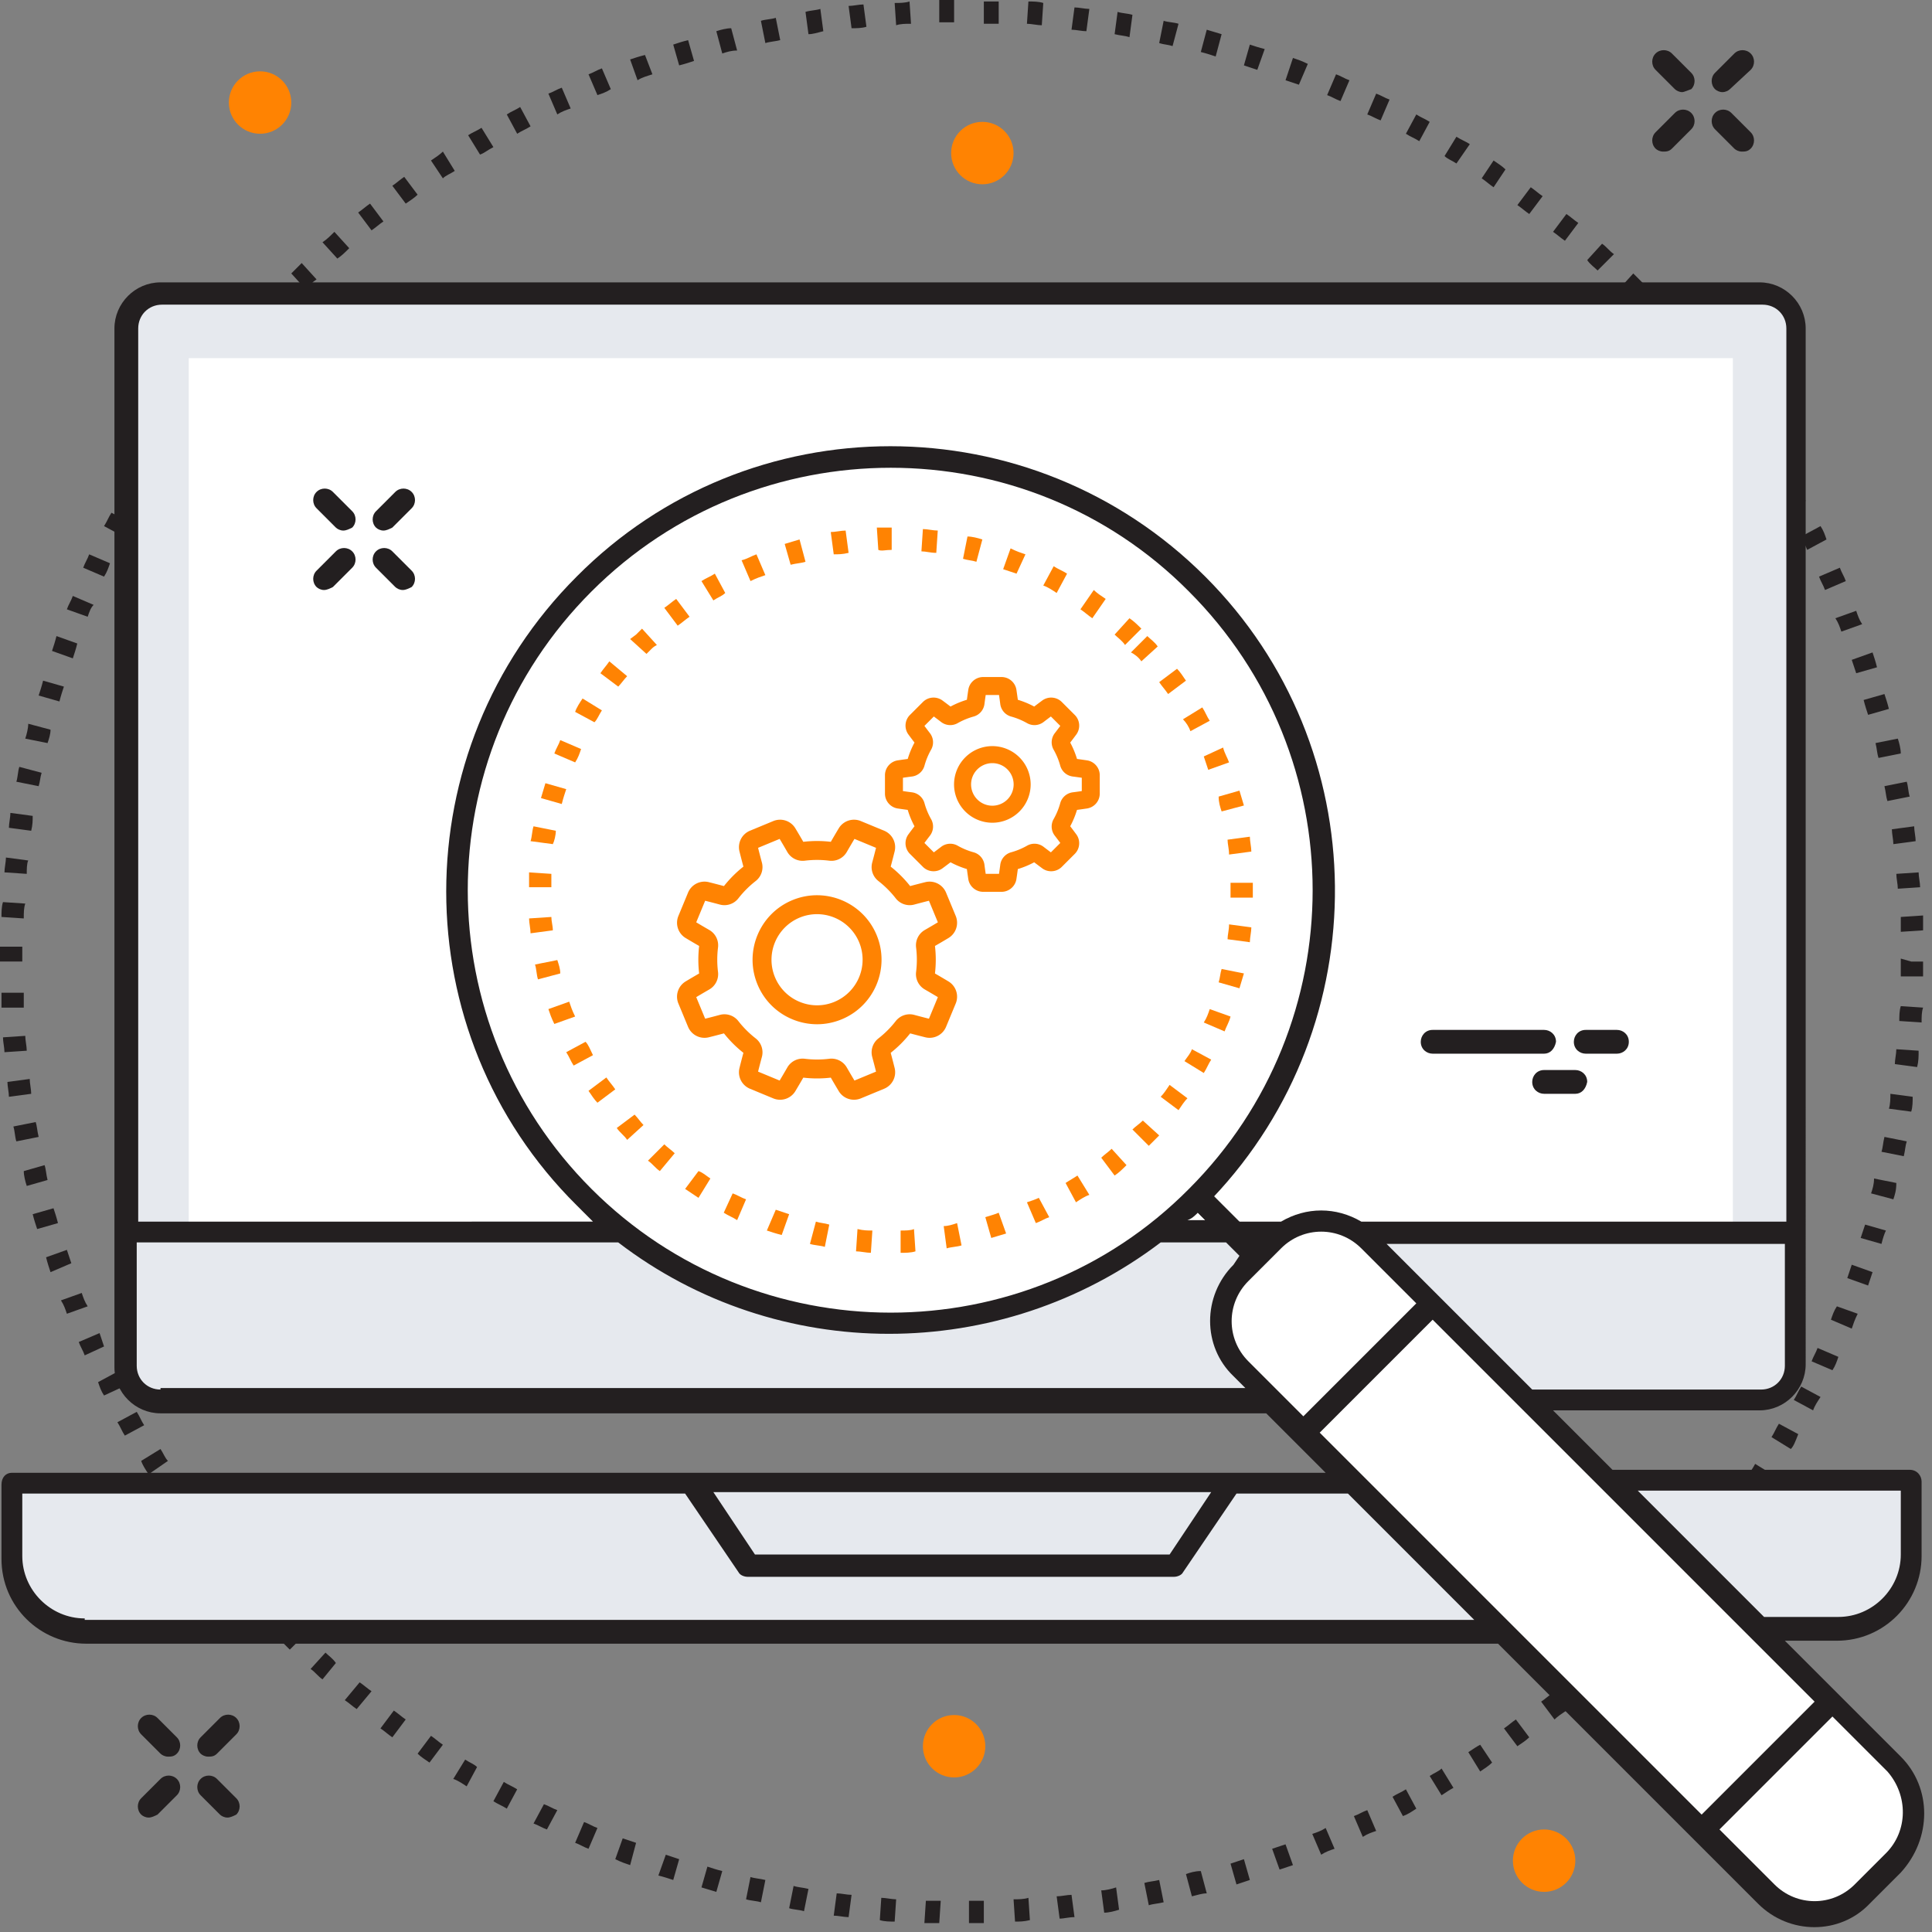 <svg xmlns="http://www.w3.org/2000/svg" width="234" height="234" viewBox="0 0 234 234">
    <rect x="0" y="0" width="234" height="234" fill="#808080" stroke="none"/>
    <g fill="none" fill-rule="nonzero">
        <path fill="#231F20" d="M117.36 232.92v-2.7h1.8v2.7h-1.8zm-3.6 0h-1.8l.18-2.7h1.8l-.18 2.7zm9.18-.18l-.18-2.7c.54 0 1.26 0 1.8-.18l.18 2.7c-.72.18-1.26.18-1.8.18zm-14.58 0c-.54 0-1.26 0-1.8-.18l.18-2.7c.54 0 1.26.18 1.8.18l-.18 2.7zm19.98-.36l-.36-2.7c.54 0 1.26-.18 1.8-.18l.36 2.7c-.72 0-1.26.18-1.8.18zm-25.56-.18c-.54 0-1.26-.18-1.8-.18l.36-2.7c.54 0 1.26.18 1.8.18l-.36 2.7zm30.96-.54l-.36-2.7c.54 0 1.26-.18 1.8-.36l.36 2.7c-.54.18-1.26.36-1.8.36zm-36.36-.18c-.54-.18-1.26-.18-1.8-.36l.54-2.7c.54.18 1.08.18 1.8.36l-.54 2.7zm41.76-.72l-.54-2.7c.54-.18 1.08-.18 1.8-.36l.54 2.7c-.72.18-1.26.18-1.8.36zm-46.98-.36c-.54-.18-1.26-.18-1.8-.36l.54-2.7c.54.18 1.08.18 1.8.36l-.54 2.7zm52.2-.72l-.72-2.7c.54-.18 1.08-.36 1.8-.36l.72 2.7c-.54 0-1.08.18-1.8.36zm-57.6-.54c-.54-.18-1.26-.36-1.8-.54l.72-2.52c.54.18 1.08.36 1.8.54l-.72 2.52zm63-.9l-.72-2.52 1.62-.54.72 2.52-1.62.54zm-68.22-.54c-.54-.18-1.08-.36-1.8-.54l.9-2.52 1.62.54-.72 2.52zm73.44-1.26l-.9-2.52 1.62-.54.9 2.52-1.62.54zm-78.66-.54c-.54-.18-1.08-.36-1.8-.72l.9-2.52 1.62.54-.72 2.7zm83.7-1.26l-1.08-2.52c.54-.18 1.08-.36 1.62-.72l1.08 2.52c-.54.18-1.08.36-1.62.72zm-88.74-.72c-.54-.18-1.08-.54-1.62-.72l1.08-2.52c.54.18 1.08.54 1.62.72l-1.08 2.52zm93.78-1.44l-1.08-2.52c.54-.18 1.08-.54 1.62-.72l1.08 2.52c-.54.18-1.08.36-1.62.72zm-98.82-.9c-.54-.18-1.08-.54-1.62-.72l1.26-2.34c.54.18 1.08.54 1.62.72l-1.26 2.34zm103.68-1.62l-1.26-2.34c.54-.36 1.08-.54 1.62-.9l1.26 2.34c-.54.36-1.08.72-1.62.9zm-108.54-.9c-.54-.36-1.08-.54-1.62-.9l1.26-2.34c.54.36 1.08.54 1.62.9l-1.26 2.34zm113.22-1.62l-1.44-2.34c.54-.36 1.08-.54 1.44-.9l1.44 2.34c-.36.18-.9.54-1.44.9zm-118.08-1.08c-.54-.36-1.08-.72-1.62-.9l1.44-2.34c.54.36 1.08.54 1.44.9l-1.26 2.34zm122.76-1.8l-1.44-2.34c.54-.36 1.08-.72 1.44-.9l1.44 2.16c-.36.36-.9.72-1.44 1.08zm-127.26-1.08c-.54-.36-1.08-.72-1.44-1.08l1.62-2.16c.54.36.9.72 1.44 1.08l-1.62 2.16zm131.76-1.98l-1.62-2.16c.54-.36.9-.72 1.44-1.08l1.62 2.16c-.36.36-.9.72-1.44 1.08zm-136.26-1.08c-.54-.36-.9-.72-1.44-1.08l1.62-2.16c.54.36.9.72 1.44 1.08l-1.62 2.16zm140.76-2.16l-1.62-2.16c.54-.36.9-.72 1.44-1.08l1.62 2.16c-.54.36-1.08.72-1.44 1.08zM43.2 207c-.54-.36-.9-.72-1.44-1.08l1.8-2.16c.54.36.9.72 1.44 1.08L43.2 207zm149.22-2.16l-1.8-1.98c.54-.36.9-.72 1.26-1.08l1.8 1.98c-.36.18-.72.72-1.26 1.08zM39.06 203.4c-.54-.36-.9-.9-1.44-1.26l1.8-1.98c.36.36.9.72 1.26 1.26l-1.62 1.98zm157.5-2.34l-1.8-1.98 1.26-1.26 1.8 1.98c-.36.54-.9.9-1.26 1.26zM35.1 199.8l-1.26-1.26 1.98-1.98 1.26 1.26-1.98 1.98zm165.24-2.52l-1.98-1.8 1.26-1.26 1.98 1.8c-.36.36-.72.9-1.26 1.26zm-169.2-1.44l-1.26-1.26 1.98-1.8c.36.36.72.9 1.26 1.26l-1.98 1.8zm172.98-2.52l-1.98-1.8c.36-.36.72-.9 1.08-1.26l1.98 1.8c-.36.36-.72.72-1.08 1.26zM27.54 191.7c-.36-.54-.72-.9-1.08-1.44l2.16-1.8c.36.54.72.9 1.08 1.44l-2.16 1.8zm180-2.7l-2.16-1.62c.36-.54.72-.9 1.08-1.44l2.16 1.62c-.36.54-.72 1.08-1.08 1.44zm-183.42-1.44c-.36-.54-.72-.9-1.08-1.44l2.16-1.62c.36.54.72.9 1.08 1.44l-2.16 1.62zm186.84-2.88l-2.16-1.62c.36-.54.72-.9 1.08-1.44l2.16 1.62c-.36.54-.72 1.08-1.08 1.44zm-190.08-1.62c-.36-.54-.72-1.08-1.08-1.44l2.16-1.44c.36.54.72.9 1.08 1.44l-2.16 1.44zm193.14-2.88l-2.34-1.44c.36-.54.72-1.08.9-1.44l2.34 1.44c-.18.54-.54.9-.9 1.44zM18 178.56c-.36-.54-.72-1.08-.9-1.62l2.34-1.44c.36.54.54 1.08.9 1.44L18 178.56zm198.9-3.06l-2.34-1.44c.36-.54.54-1.08.9-1.62l2.34 1.26c-.36.9-.54 1.44-.9 1.8zm-201.78-1.62c-.36-.54-.54-1.08-.9-1.62l2.34-1.26c.36.54.54 1.08.9 1.62l-2.34 1.26zm204.48-3.06l-2.34-1.26c.36-.54.54-1.08.9-1.62l2.34 1.26c-.36.54-.72 1.08-.9 1.62zm-207-1.8c-.36-.54-.54-1.08-.72-1.62l2.34-1.26c.18.72.54 1.26.72 1.8l-2.34 1.08zm209.34-3.06l-2.52-1.08c.18-.54.54-1.08.72-1.62l2.52 1.08c-.18.54-.36 1.08-.72 1.62zm-211.68-1.8c-.18-.54-.54-1.08-.72-1.62l2.52-1.08.54 1.62-2.34 1.08zm214.02-3.24l-2.52-1.08c.18-.54.36-1.08.72-1.62l2.52.9c-.36.72-.54 1.26-.72 1.8zM8.1 159.12c-.18-.54-.36-1.08-.72-1.62l2.52-.9c.18.54.36 1.08.72 1.62l-2.52.9zm218.16-3.42l-2.52-.9.54-1.62 2.52.9-.54 1.62zM6.12 154.08c-.18-.54-.36-1.08-.54-1.8l2.52-.9.54 1.62-2.52 1.08zm221.76-3.42l-2.52-.72.54-1.62 2.52.72c-.18.36-.36.9-.54 1.62zM4.5 148.86c-.18-.54-.36-1.08-.54-1.8l2.52-.72c.18.54.36 1.08.54 1.8l-2.52.72zm224.82-3.6l-2.7-.72c.18-.54.36-1.08.36-1.8l2.7.54c0 .9-.18 1.44-.36 1.98zM3.24 143.64c-.18-.54-.36-1.26-.36-1.8l2.52-.72c.18.54.18 1.08.36 1.8l-2.52.72zm227.34-3.6l-2.7-.54c.18-.54.18-1.08.36-1.8l2.7.54c-.18.54-.18 1.08-.36 1.8zm-228.6-1.8c-.18-.54-.18-1.26-.36-1.8l2.7-.54c.18.54.18 1.08.36 1.8l-2.7.54zm229.5-3.6l-2.7-.36c.18-.54.18-1.26.18-1.8l2.7.36c0 .54 0 1.26-.18 1.8zm-230.4-1.8c0-.54-.18-1.26-.18-1.8l2.7-.36c0 .54.18 1.26.18 1.8l-2.7.36zm231.12-3.6l-2.7-.36c0-.54.18-1.26.18-1.8l2.7.18c0 .72 0 1.26-.18 1.98zM.54 127.44c0-.54-.18-1.26-.18-1.8l2.7-.18c0 .54.18 1.26.18 1.8l-2.7.18zm232.2-3.6l-2.7-.18c0-.54 0-1.26.18-1.8l2.7.18c-.18.54-.18 1.08-.18 1.8zM.18 122.04v-1.8h2.7v1.8H.18zm232.74-3.78h-2.7v-1.8-.36l1.26.36h1.44v1.8zM0 116.46v-1.8h2.7v1.8H0zm230.22-3.6v-1.8l2.7-.18v1.8l-2.7.18zM2.88 111.24l-2.7-.18c0-.54 0-1.26.18-1.8l2.7.18c-.18.54-.18 1.08-.18 1.8zm226.98-3.6c0-.54-.18-1.26-.18-1.8l2.7-.18c0 .54.18 1.26.18 1.8l-2.7.18zm-226.62-1.8l-2.7-.18c0-.54.18-1.26.18-1.8l2.7.36c-.18.36-.18 1.08-.18 1.62zm226.08-3.6c0-.54-.18-1.26-.18-1.8l2.7-.36c0 .54.18 1.26.18 1.8l-2.7.36zM3.78 100.62l-2.7-.36c0-.54.18-1.26.18-1.8l2.7.36c0 .54 0 1.08-.18 1.8zm224.82-3.6c-.18-.54-.18-1.08-.36-1.8l2.7-.54c.18.54.18 1.26.36 1.8l-2.7.54zM4.68 95.22l-2.7-.54c.18-.54.18-1.26.36-1.8l2.7.72c-.18.54-.18 1.08-.36 1.62zm222.84-3.42c-.18-.54-.18-1.08-.36-1.8l2.7-.54c.18.54.36 1.26.36 1.8l-2.7.54zM5.76 90l-2.7-.54c.18-.54.36-1.26.36-1.8l2.7.72c0 .54-.18 1.08-.36 1.62zm220.5-3.42c-.18-.54-.36-1.08-.54-1.8l2.52-.72c.18.54.36 1.08.54 1.8l-2.52.72zM7.2 84.96l-2.52-.72c.18-.54.36-1.08.54-1.8l2.52.72c-.18.54-.36 1.08-.54 1.8zm217.62-3.42l-.54-1.62 2.52-.9c.18.54.36 1.08.54 1.8l-2.52.72zm-216-1.8l-2.52-.9c.18-.54.36-1.08.54-1.8l2.52.9c-.18.72-.36 1.26-.54 1.8zm214.2-3.24c-.18-.54-.36-1.08-.72-1.62l2.52-.9c.18.54.36 1.08.72 1.62l-2.52.9zm-212.4-1.8l-2.52-.9c.18-.54.54-1.08.72-1.62l2.52 1.08c-.36.36-.54.9-.72 1.44zm210.42-3.24c-.18-.54-.54-1.08-.72-1.62l2.52-1.08c.18.54.54 1.08.72 1.62l-2.52 1.08zM12.6 69.84l-2.52-1.08c.18-.54.54-1.08.72-1.62l2.52 1.08c-.18.54-.36 1.08-.72 1.62zm206.28-3.24c-.18-.54-.54-1.08-.72-1.62l2.34-1.26c.36.54.54 1.08.72 1.62l-2.34 1.26zM14.94 64.98l-2.34-1.26c.36-.54.54-1.08.9-1.62l2.34 1.26c-.36.54-.54 1.08-.9 1.62zm201.42-3.06c-.36-.54-.54-1.08-.9-1.62l2.34-1.26c.36.54.54 1.08.9 1.62l-2.34 1.26zM17.46 60.3l-2.34-1.26c.36-.54.54-1.08.9-1.62l2.34 1.44c-.18.36-.54.9-.9 1.44zm196.2-2.88c-.36-.54-.54-1.08-.9-1.44l2.34-1.44c.36.54.72 1.08.9 1.62l-2.34 1.26zM20.34 55.8L18 54.36c.36-.54.72-1.08.9-1.62l2.34 1.44c-.36.54-.72 1.08-.9 1.62zm190.44-2.88c-.36-.54-.72-.9-1.08-1.44l2.16-1.62c.36.54.72 1.08 1.08 1.44l-2.16 1.62zM23.22 51.3l-2.16-1.62c.36-.54.72-1.08 1.08-1.44l2.16 1.62c-.36.54-.72.9-1.08 1.44zm184.5-2.7c-.36-.54-.72-.9-1.08-1.44l2.16-1.62c.36.54.72.9 1.08 1.44l-2.16 1.62zM26.46 46.98l-2.16-1.62c.36-.54.72-.9 1.08-1.44l2.16 1.62c-.36.54-.72.9-1.08 1.44zm178.02-2.7c-.36-.54-.72-.9-1.08-1.44l1.98-1.8c.36.54.72.9 1.08 1.44l-1.98 1.8zM29.7 42.84l-1.98-1.8c.36-.54.72-.9 1.26-1.44l1.98 1.8c-.36.54-.9.9-1.26 1.44zm171.36-2.52c-.36-.36-.72-.9-1.26-1.26l1.98-1.8 1.26 1.26-1.98 1.8zM33.3 38.88l-1.98-1.8 1.26-1.26 1.98 1.8c-.36.36-.9.72-1.26 1.26zm163.98-2.52l-1.26-1.26 1.8-1.98 1.26 1.26-1.8 1.98zM37.08 35.1l-1.8-1.98 1.26-1.26 1.8 1.98c-.54.36-.9.72-1.26 1.26zm156.42-2.34c-.36-.36-.9-.72-1.26-1.26l1.8-1.98c.54.36.9.9 1.44 1.26l-1.98 1.98zM40.86 31.32l-1.8-1.98c.54-.36.9-.72 1.44-1.26l1.8 1.98c-.54.54-.9.9-1.44 1.26zm148.68-2.16c-.54-.36-.9-.72-1.44-1.08l1.62-2.16c.54.36.9.72 1.44 1.08l-1.62 2.16zM45 27.9l-1.62-2.16c.54-.36.9-.72 1.44-1.08l1.62 2.16c-.54.36-.9.72-1.44 1.08zm140.22-1.98c-.54-.36-.9-.72-1.44-1.08l1.62-2.16c.54.36.9.72 1.44 1.08l-1.62 2.16zM49.14 24.66l-1.62-2.16c.54-.36.9-.72 1.44-1.08l1.62 2.16c-.36.36-.9.72-1.44 1.08zm131.76-1.98c-.54-.36-.9-.72-1.44-1.08l1.44-2.16c.54.36 1.08.72 1.44 1.08l-1.44 2.16zM53.64 21.6l-1.44-2.16c.54-.36 1.08-.72 1.44-1.08l1.44 2.34c-.54.36-1.08.54-1.44.9zm122.76-1.8c-.54-.36-1.08-.54-1.44-.9l1.44-2.34c.54.36 1.08.54 1.62.9l-1.62 2.34zM58.14 18.72l-1.44-2.34c.54-.36 1.08-.54 1.62-.9l1.44 2.34c-.72.36-1.08.72-1.62.9zM171.9 17.1c-.54-.36-1.08-.54-1.62-.9l1.26-2.34c.54.36 1.08.54 1.62.9l-1.26 2.34zm-109.26-.9l-1.26-2.34c.54-.36 1.08-.54 1.62-.9l1.26 2.34c-.54.36-1.08.54-1.62.9zm104.58-1.62c-.54-.18-1.08-.54-1.62-.72l1.08-2.52c.54.18 1.08.54 1.62.72l-1.08 2.52zm-99.72-.72l-1.08-2.52c.54-.18 1.08-.54 1.62-.72l1.08 2.52c-.54.18-1.08.36-1.62.72zm94.86-1.62c-.54-.18-1.08-.54-1.62-.72L161.82 9c.54.18 1.08.54 1.62.72l-1.08 2.52zm-90-.72L71.28 9c.54-.18 1.08-.54 1.62-.72l1.08 2.52c-.54.36-1.08.54-1.62.72zm84.96-1.26l-1.62-.54.9-2.7c.54.18 1.08.36 1.8.72l-1.08 2.52zm-80.1-.54l-.9-2.52c.54-.18 1.08-.36 1.8-.54l.9 2.34c-.54.18-1.26.36-1.8.72zm75.06-1.26l-1.62-.54.72-2.52c.54.18 1.08.36 1.8.54l-.9 2.52zm-70.02-.54l-.72-2.52c.54-.18 1.08-.36 1.8-.54l.72 2.52c-.54.18-1.08.36-1.8.54zm64.98-1.08c-.54-.18-1.08-.36-1.8-.54l.72-2.7c.54.18 1.26.36 1.8.54l-.72 2.7zm-59.76-.36l-.72-2.7c.54-.18 1.26-.36 1.8-.36l.72 2.7c-.72 0-1.26.18-1.8.36zm54.54-.9c-.54-.18-1.08-.18-1.62-.36l.54-2.7c.54.18 1.26.18 1.8.36l-.72 2.7zM92.7 5.22l-.54-2.7c.54-.18 1.26-.18 1.8-.36l.54 2.7c-.72.18-1.26.18-1.8.36zm44.1-.72c-.54-.18-1.08-.18-1.8-.36l.36-2.7c.54.18 1.26.18 1.8.36l-.36 2.7zm-38.88-.36l-.36-2.7c.54-.18 1.26-.18 1.8-.36l.36 2.7c-.72.18-1.26.36-1.8.36zm33.66-.36c-.54 0-1.26-.18-1.8-.18l.36-2.7c.54 0 1.26.18 1.8.18l-.36 2.7zm-28.44-.36l-.36-2.7c.54 0 1.26-.18 1.8-.18l.36 2.7c-.54.18-1.26.18-1.8.18zm23.04-.36c-.54 0-1.26-.18-1.8-.18l.18-2.7c.54 0 1.26 0 1.8.18l-.18 2.7zm-17.64 0l-.18-2.7c.54 0 1.26 0 1.8-.18l.18 2.7c-.72 0-1.26 0-1.8.18zm12.42-.18h-1.8V.18h1.8v2.7zm-7.2-.18V0h1.8v2.7h-1.8z"/>
        <path fill="#E6E9EE" d="M213.48 169.56H19.44c-2.34 0-4.14-1.8-4.14-4.14V39.78c0-2.34 1.8-4.14 4.14-4.14H213.3c2.34 0 4.14 1.8 4.14 4.14V165.6c.18 2.16-1.62 3.96-3.96 3.96z"/>
        <path fill="#FFF" d="M22.86 43.38h187.02v105.84H22.86z"/>
        <circle cx="116.46" cy="159.3" r="5.22" fill="#E6E9EE"/>
        <path fill="#E6E9EE" d="M231.66 179.46H1.44v9c0 5.04 3.96 9 9 9h212.22c5.04 0 9-3.96 9-9v-9z"/>
        <path fill="#E6E9EE" d="M149.22 179.46H83.7l7.02 10.26h51.66z"/>
        <path fill="#FFF" d="M145.08 145.08l7.2 7.2"/>
        <path fill="#231F20" d="M152.28 153.54c-.36 0-.72-.18-.9-.36l-7.2-7.2c-.54-.54-.54-1.44 0-1.98s1.44-.54 1.98 0l7.2 7.2c.54.54.54 1.44 0 1.98-.36.36-.72.36-1.08.36z"/>
        <path fill="#FFF" d="M158.04 173.52l15.48-15.48M206.1 221.76l15.66-15.66"/>
        <path fill="#231F20" d="M208.62 11.16c-.36 0-.72-.18-.9-.36-.54-.54-.54-1.44 0-1.98l2.34-2.34c.54-.54 1.44-.54 1.98 0s.54 1.44 0 1.98l-2.52 2.34c-.18.18-.54.36-.9.36zM201.42 18.36c-.36 0-.72-.18-.9-.36-.54-.54-.54-1.44 0-1.98l2.34-2.34c.54-.54 1.44-.54 1.98 0s.54 1.44 0 1.98L202.5 18c-.36.36-.72.36-1.08.36zM210.96 18.36c-.36 0-.72-.18-.9-.36l-2.34-2.34c-.54-.54-.54-1.44 0-1.98s1.44-.54 1.98 0l2.34 2.34c.54.54.54 1.44 0 1.98-.36.36-.72.36-1.08.36zM203.76 11.16c-.36 0-.72-.18-.9-.36l-2.34-2.34c-.54-.54-.54-1.44 0-1.98s1.44-.54 1.98 0l2.34 2.34c.54.54.54 1.44 0 1.98-.54.18-.9.36-1.08.36zM25.2 212.76c-.36 0-.72-.18-.9-.36-.54-.54-.54-1.44 0-1.98l2.34-2.34c.54-.54 1.44-.54 1.98 0s.54 1.44 0 1.98l-2.34 2.34c-.36.36-.72.36-1.08.36zM18 220.14c-.36 0-.72-.18-.9-.36-.54-.54-.54-1.44 0-1.98l2.34-2.34c.54-.54 1.44-.54 1.98 0s.54 1.44 0 1.98l-2.34 2.34c-.36.18-.72.36-1.08.36zM27.54 220.14c-.36 0-.72-.18-.9-.36l-2.34-2.34c-.54-.54-.54-1.44 0-1.98s1.44-.54 1.98 0l2.34 2.34c.54.54.54 1.44 0 1.98-.36.18-.72.36-1.08.36zM20.34 212.76c-.36 0-.72-.18-.9-.36l-2.34-2.34c-.54-.54-.54-1.44 0-1.98s1.44-.54 1.98 0l2.34 2.34c.54.54.54 1.44 0 1.98-.36.36-.72.36-1.08.36zM46.44 64.26c-.36 0-.72-.18-.9-.36-.54-.54-.54-1.44 0-1.98l2.34-2.34c.54-.54 1.44-.54 1.98 0s.54 1.44 0 1.98l-2.34 2.34c-.36.18-.72.36-1.08.36zM39.24 71.46c-.36 0-.72-.18-.9-.36-.54-.54-.54-1.44 0-1.98l2.34-2.34c.54-.54 1.44-.54 1.98 0s.54 1.44 0 1.98l-2.34 2.34c-.36.18-.72.36-1.08.36zM48.78 71.46c-.36 0-.72-.18-.9-.36l-2.34-2.34c-.54-.54-.54-1.44 0-1.98s1.44-.54 1.98 0l2.34 2.34c.54.54.54 1.44 0 1.98-.36.18-.72.36-1.08.36zM41.58 64.26c-.36 0-.72-.18-.9-.36l-2.34-2.34c-.54-.54-.54-1.44 0-1.98s1.44-.54 1.98 0l2.34 2.34c.54.54.54 1.44 0 1.98-.36.18-.72.36-1.08.36zM187.02 127.62h-13.5c-.72 0-1.44-.54-1.44-1.44 0-.72.54-1.44 1.44-1.44h13.5c.72 0 1.44.54 1.44 1.44-.18.9-.72 1.44-1.44 1.44zM195.84 127.62h-3.78c-.72 0-1.44-.54-1.44-1.44 0-.72.54-1.44 1.44-1.44h3.78c.72 0 1.44.54 1.44 1.44 0 .9-.72 1.44-1.44 1.44zM190.8 132.48h-3.78c-.72 0-1.44-.54-1.44-1.44 0-.72.54-1.44 1.44-1.44h3.78c.72 0 1.44.54 1.44 1.44-.18.9-.72 1.44-1.44 1.44z"/>
        <circle cx="118.98" cy="18.54" r="3.78" fill="#FF8302"/>
        <circle cx="115.56" cy="211.5" r="3.78" fill="#FF8302"/>
        <circle cx="187.02" cy="225.36" r="3.78" fill="#FF8302"/>
        <circle cx="31.5" cy="12.42" r="3.78" fill="#FF8302"/>
        <circle cx="107.82" cy="107.82" r="52.56" fill="#FFF"/>
        <path fill="#FFF" d="M154.08 150.3l-3.78 3.78a8.257 8.257 0 0 0 0 11.7l63.54 63.54a8.257 8.257 0 0 0 11.7 0l3.78-3.78a8.257 8.257 0 0 0 0-11.7l-63.54-63.54a8.257 8.257 0 0 0-11.7 0z"/>
        <g fill="#FF8302">
            <path d="M75.96 81.9l-2.16-1.8c-.36.54-.72.9-1.08 1.44l2.16 1.62c.36-.36.72-.9 1.08-1.26zM92.7 69.66l-1.08-2.52c-.54.18-1.08.54-1.8.72l1.08 2.52c.72-.36 1.26-.54 1.8-.72zM71.28 132.12c.36.54.72 1.08 1.08 1.44l2.16-1.62c-.36-.54-.72-.9-1.08-1.44l-2.16 1.62zM70.38 90.72l-2.52-1.08c-.18.54-.54 1.08-.72 1.62l2.52 1.08c.36-.54.54-1.08.72-1.62zM72.9 86.04l-2.34-1.44c-.36.54-.72 1.08-.9 1.62L72 87.48c.36-.36.54-.9.9-1.44zM68.94 121.32l-2.52.9c.18.54.36 1.08.72 1.8l2.52-.9c-.36-.72-.54-1.26-.72-1.8zM67.5 116.28l-2.7.54c.18.54.18 1.26.36 1.8l2.7-.72c0-.54-.18-1.08-.36-1.62zM70.92 126.18l-2.34 1.26c.36.54.54 1.08.9 1.62l2.34-1.26c-.36-.72-.54-1.26-.9-1.62zM68.58 95.58l-2.52-.72c-.18.54-.36 1.26-.54 1.8l2.52.72c.18-.72.36-1.26.54-1.8zM67.32 100.62l-2.7-.54c-.18.54-.18 1.26-.36 1.8l2.7.36c.18-.36.36-1.08.36-1.62zM66.78 111.06l-2.7.18c0 .54.18 1.26.18 1.8l2.7-.36c0-.54-.18-1.08-.18-1.62zM66.78 105.84l-2.7-.18v1.8h2.7v-1.62zM97.56 68.04l-.72-2.7c-.54.18-1.26.36-1.8.54l.72 2.52c.72-.18 1.26-.18 1.8-.36zM147.96 98.28l2.7-.72c-.18-.54-.36-1.26-.54-1.8l-2.52.72c0 .72.18 1.26.36 1.8zM146.34 93.24l2.52-.9c-.18-.54-.54-1.08-.72-1.8l-2.34 1.08.54 1.62zM144.18 88.56l2.34-1.26c-.36-.54-.54-1.08-.9-1.62l-2.34 1.44c.36.36.72.9.9 1.44zM138.24 76.14c-.36-.36-.9-.9-1.44-1.26l-1.8 1.98c.36.36.9.72 1.26 1.26l1.98-1.98zM148.86 103.5l2.7-.36c0-.54-.18-1.26-.18-1.8l-2.7.36c0 .54.18 1.08.18 1.8zM149.04 108.72h2.7v-1.8h-2.7v1.8zM129.24 69.48c-.54-.36-1.08-.54-1.62-.9l-1.26 2.34c.54.18 1.08.54 1.62.9l1.26-2.34zM108 66.6v-2.7h-1.8l.18 2.7c.36.18.9 0 1.62 0zM113.58 64.26c-.54 0-1.26-.18-1.8-.18l-.18 2.7c.54 0 1.08.18 1.8.18l.18-2.7zM118.98 65.34c-.54-.18-1.26-.36-1.8-.36l-.54 2.7c.54.18 1.08.18 1.62.36l.72-2.7zM102.78 66.96l-.36-2.7c-.54 0-1.26.18-1.8.18l.36 2.7c.54 0 1.08 0 1.8-.18zM124.2 67.14c-.54-.18-1.08-.36-1.8-.72l-.9 2.52 1.62.54 1.08-2.34zM140.58 132.84l2.16 1.62c.36-.54.72-1.08 1.08-1.44l-2.16-1.62c-.36.54-.72 1.08-1.08 1.44zM135 142.38c.54-.36.9-.72 1.44-1.26l-1.8-1.98c-.36.36-.9.72-1.26 1.08l1.62 2.16zM138.24 80.1l1.98-1.8c-.36-.54-.9-.9-1.26-1.26l-1.98 1.98c.36.18.9.54 1.26 1.08zM133.92 72.54c-.54-.36-1.08-.72-1.44-1.08l-1.62 2.34c.54.36.9.72 1.44 1.08l1.62-2.34zM74.7 136.62c.36.54.9.9 1.26 1.44l1.98-1.8c-.36-.36-.72-.9-1.08-1.26l-2.16 1.62zM137.16 136.8l1.98 1.98 1.26-1.26-1.98-1.8c-.36.36-.9.72-1.26 1.08zM130.32 145.62c.54-.36 1.08-.72 1.62-.9l-1.44-2.34c-.54.36-.9.54-1.44.9l1.26 2.34zM143.46 128.52l2.34 1.44c.36-.54.54-1.08.9-1.62l-2.34-1.26c-.18.54-.54.9-.9 1.44zM147.6 118.98l2.52.72c.18-.54.36-1.26.54-1.8l-2.7-.54c-.18.54-.18 1.08-.36 1.62zM148.68 113.76l2.7.36c0-.54.18-1.26.18-1.8l-2.7-.36c0 .72-.18 1.26-.18 1.8zM143.64 82.44c-.36-.54-.72-1.08-1.08-1.44l-2.16 1.62c.36.54.72.9 1.08 1.44l2.16-1.62zM119.34 147.42l.72 2.52c.54-.18 1.26-.36 1.8-.54l-.9-2.52c-.36.18-1.08.36-1.62.54zM145.8 123.84l2.52 1.08c.18-.54.54-1.08.72-1.8l-2.52-.9c-.18.54-.36 1.08-.72 1.62zM124.38 145.62l1.08 2.52c.54-.18 1.08-.54 1.62-.72l-1.26-2.34c-.36.18-.9.36-1.44.54zM82.98 144l1.62 1.08 1.44-2.34c-.54-.36-.9-.72-1.44-.9L82.98 144zM81.9 72.54c-.54.36-.9.72-1.44 1.08l1.62 2.16c.54-.36.9-.72 1.44-1.08l-1.62-2.16zM86.58 69.48c-.54.36-1.08.54-1.62.9l1.44 2.34c.54-.36 1.08-.54 1.44-.9l-1.26-2.34zM87.66 146.88c.54.36 1.08.54 1.62.9l1.08-2.52c-.54-.18-1.08-.54-1.62-.72l-1.08 2.34zM114.3 148.5l.36 2.7c.54-.18 1.26-.18 1.8-.36l-.54-2.7c-.54.18-1.08.36-1.62.36zM79.56 78.12l-1.8-1.98-.72.72-.72.54 1.98 1.8.54-.54c.18-.18.36-.36.72-.54zM78.48 140.58c.54.36.9.9 1.44 1.26l1.8-2.16c-.36-.36-.9-.72-1.26-1.08l-1.98 1.98zM109.08 149.04v2.7c.54 0 1.26 0 1.8-.18l-.18-2.7c-.36.18-1.08.18-1.62.18zM103.68 151.56c.54 0 1.26.18 1.8.18l.18-2.7c-.54 0-1.08 0-1.8-.18l-.18 2.7zM98.1 150.66c.54.18 1.26.18 1.8.36l.54-2.7c-.54-.18-1.08-.18-1.62-.36l-.72 2.7zM92.88 149.04c.54.18 1.08.36 1.8.54l.9-2.52-1.62-.54-1.08 2.52z"/>
        </g>
        <path fill="#231F20" d="M230.22 212.76l-14.04-14.04h6.3c5.76 0 10.26-4.68 10.26-10.26v-9c0-.72-.54-1.44-1.44-1.44h-36l-7.2-7.2h25.02c3.06 0 5.58-2.52 5.58-5.58V39.78c0-3.06-2.52-5.58-5.58-5.58H19.44c-3.06 0-5.58 2.52-5.58 5.58V165.6c0 3.06 2.52 5.58 5.58 5.58h133.92l7.2 7.2H1.44c-.72 0-1.26.54-1.26 1.44v9c0 5.76 4.68 10.26 10.26 10.26h171l31.5 31.5c3.78 3.78 9.9 3.78 13.5 0l3.78-3.78c3.78-4.14 3.78-10.26 0-14.04zm0-32.04v7.56c0 4.14-3.42 7.56-7.56 7.56h-9l-15.3-15.3h31.86v.18zm-14.04-15.3c0 1.62-1.26 2.88-2.88 2.88h-27.72l-17.64-17.64h48.24v14.76zM16.74 39.78c0-1.62 1.26-2.88 2.88-2.88h193.86c1.62 0 2.88 1.26 2.88 2.88v108.18h-51.48c-3.06-1.8-6.66-1.8-9.72 0h-5.4l-2.88-2.88c19.98-21.06 19.8-54.54-.9-75.24-21.06-21.06-55.26-21.06-76.14 0-21.06 21.06-21.06 55.26 0 76.14l1.98 1.98H16.74V39.78zM71.64 144c-19.98-19.98-19.98-52.38 0-72.36 19.98-19.98 52.56-19.98 72.36 0 19.98 19.98 19.98 52.38 0 72.36-19.8 19.98-52.38 19.98-72.36 0zm73.44 2.88l.9.9h-2.16c.54-.18.9-.54 1.26-.9zM19.44 168.3c-1.62 0-2.88-1.26-2.88-2.88v-14.94h58.32c19.26 14.76 46.26 14.76 65.7 0h7.92l1.62 1.62-.72 1.08c-3.78 3.78-3.78 9.9 0 13.5l1.44 1.44H19.44v.18zm131.76-3.42c-2.7-2.7-2.7-7.02 0-9.72l1.98-1.98 1.98-1.98c2.7-2.7 7.02-2.7 9.72 0l6.66 6.66-13.68 13.68-6.66-6.66zm-4.5 15.84l-5.04 7.56H91.44l-5.04-7.56h60.3zm-136.44 15.3c-4.14 0-7.56-3.42-7.56-7.56v-7.56h80.28l6.48 9.54c.18.36.72.54 1.08.54h51.66c.36 0 .9-.18 1.08-.54l6.48-9.54h13.5l15.3 15.3H10.26v-.18zm149.58-22.5l13.68-13.68 46.26 46.26-13.68 13.68-46.26-46.26zm68.58 50.94l-3.78 3.78c-2.7 2.7-7.02 2.7-9.72 0l-6.66-6.66 13.68-13.68 6.66 6.66c2.52 2.88 2.52 7.2-.18 9.9z"/>
        <g fill="#FF8302">
            <path d="M114.884 118.873c-.538-.323-1.09-.648-1.643-.967.13-1.107.13-2.227 0-3.332.555-.32 1.108-.645 1.643-.967a2.158 2.158 0 0 0 .875-2.66l-1.178-2.842a2.158 2.158 0 0 0-2.499-1.263c-.607.151-1.227.312-1.845.478a14.31 14.31 0 0 0-2.357-2.356c.166-.618.327-1.239.478-1.846a2.158 2.158 0 0 0-1.263-2.5l-2.842-1.176a2.158 2.158 0 0 0-2.66.874c-.323.537-.648 1.09-.967 1.643a14.312 14.312 0 0 0-3.332 0c-.32-.556-.645-1.108-.967-1.643a2.159 2.159 0 0 0-2.66-.874l-2.842 1.177a2.158 2.158 0 0 0-1.263 2.499c.151.609.312 1.229.477 1.846a14.302 14.302 0 0 0-2.355 2.356c-.62-.166-1.24-.327-1.846-.478a2.158 2.158 0 0 0-2.5 1.263l-1.176 2.842a2.159 2.159 0 0 0 .874 2.66c.537.323 1.09.648 1.643.967a14.317 14.317 0 0 0 0 3.332c-.554.32-1.107.645-1.643.967a2.159 2.159 0 0 0-.875 2.66l1.178 2.842a2.158 2.158 0 0 0 2.499 1.263c.606-.15 1.227-.311 1.845-.477.69.873 1.482 1.664 2.357 2.355-.166.619-.327 1.24-.478 1.846a2.158 2.158 0 0 0 1.263 2.5l2.842 1.177a2.158 2.158 0 0 0 2.66-.874c.32-.534.646-1.086.968-1.644 1.106.13 2.226.13 3.331 0 .318.552.643 1.104.967 1.644a2.159 2.159 0 0 0 2.66.874l2.843-1.177a2.158 2.158 0 0 0 1.263-2.5c-.15-.603-.311-1.223-.478-1.845a14.318 14.318 0 0 0 2.355-2.356c.618.165 1.239.326 1.846.477a2.158 2.158 0 0 0 2.5-1.263l1.177-2.841a2.159 2.159 0 0 0-.875-2.66zm-2.372 4.51c-.584-.146-1.18-.3-1.77-.46a2.141 2.141 0 0 0-2.253.75 12.015 12.015 0 0 1-2.096 2.098 2.14 2.14 0 0 0-.75 2.251c.16.596.315 1.19.46 1.77l-2.612 1.082c-.31-.519-.622-1.048-.926-1.577a2.141 2.141 0 0 0-2.121-1.062 12.03 12.03 0 0 1-2.966 0 2.14 2.14 0 0 0-2.123 1.061c-.308.535-.619 1.065-.926 1.578l-2.612-1.082c.146-.583.3-1.178.46-1.77a2.141 2.141 0 0 0-.75-2.253 12.017 12.017 0 0 1-2.098-2.096 2.14 2.14 0 0 0-2.251-.75c-.592.16-1.187.315-1.77.46l-1.082-2.612c.516-.309 1.046-.62 1.577-.926a2.14 2.14 0 0 0 1.062-2.121 12.03 12.03 0 0 1 0-2.966 2.14 2.14 0 0 0-1.061-2.123c-.53-.305-1.06-.616-1.578-.926l1.082-2.612c.582.145 1.177.3 1.77.46a2.141 2.141 0 0 0 2.253-.751 12.013 12.013 0 0 1 2.096-2.097 2.14 2.14 0 0 0 .75-2.251c-.16-.59-.314-1.185-.46-1.77l2.612-1.082c.308.515.62 1.045.925 1.577a2.14 2.14 0 0 0 2.122 1.062c.983-.123 1.98-.123 2.966 0a2.14 2.14 0 0 0 2.123-1.062c.305-.53.616-1.06.926-1.577l2.612 1.082c-.146.584-.3 1.178-.46 1.77-.226.838.07 1.722.75 2.252a12.02 12.02 0 0 1 2.098 2.097 2.14 2.14 0 0 0 2.251.75c.592-.16 1.187-.315 1.77-.46l1.081 2.611c-.515.31-1.045.62-1.576.926a2.14 2.14 0 0 0-1.062 2.122c.122.983.122 1.98 0 2.966-.107.857.31 1.69 1.061 2.123.53.305 1.06.616 1.577.926l-1.081 2.612z"/>
            <path d="M106.176 113.251c-1.648-3.979-6.225-5.875-10.205-4.227-3.979 1.648-5.875 6.226-4.227 10.205a7.76 7.76 0 0 0 4.227 4.227 7.8 7.8 0 0 0 2.989.599c1.013 0 2.025-.2 2.99-.599 3.978-1.648 5.874-6.226 4.226-10.205zm-5.104 8.088a5.483 5.483 0 0 1-4.224 0 5.483 5.483 0 0 1-2.987-2.987 5.525 5.525 0 0 1 2.987-7.21 5.488 5.488 0 0 1 2.105-.42 5.528 5.528 0 0 1 5.106 3.406 5.525 5.525 0 0 1-2.987 7.21zM131.655 92.094c-.395-.06-.802-.117-1.21-.172a10.666 10.666 0 0 0-.822-1.982 78.2 78.2 0 0 0 .736-.977 1.826 1.826 0 0 0-.178-2.363l-1.581-1.58a1.826 1.826 0 0 0-2.363-.178c-.323.24-.651.486-.978.735a10.664 10.664 0 0 0-1.981-.821 78.23 78.23 0 0 0-.172-1.211A1.826 1.826 0 0 0 121.31 82h-2.235c-.893 0-1.665.664-1.796 1.545-.06.395-.117.801-.172 1.21-.686.207-1.35.482-1.982.822-.326-.25-.654-.496-.977-.735a1.826 1.826 0 0 0-2.363.177l-1.58 1.58a1.826 1.826 0 0 0-.178 2.364c.238.322.485.65.735.977-.34.632-.615 1.296-.821 1.982-.41.055-.816.112-1.211.172a1.826 1.826 0 0 0-1.545 1.796v2.235c0 .893.664 1.665 1.544 1.797.396.059.802.116 1.212.17.206.687.481 1.351.82 1.983-.25.327-.496.655-.735.978a1.826 1.826 0 0 0 .178 2.362l1.581 1.58c.63.632 1.646.708 2.362.178.324-.239.652-.486.978-.735.632.34 1.297.615 1.982.821.055.41.112.816.171 1.212.132.88.904 1.544 1.797 1.544h2.235c.892 0 1.665-.664 1.796-1.545.06-.395.117-.801.172-1.21.685-.207 1.35-.482 1.981-.822.327.25.655.496.978.735.716.53 1.732.454 2.363-.177l1.58-1.58c.631-.632.708-1.647.178-2.363a76.45 76.45 0 0 0-.735-.978c.34-.631.615-1.296.821-1.982.41-.055.816-.112 1.211-.171a1.826 1.826 0 0 0 1.545-1.797V93.89c0-.892-.664-1.665-1.545-1.796zm-.632 3.72c-.36.052-.726.103-1.094.15a1.81 1.81 0 0 0-1.516 1.316 8.476 8.476 0 0 1-.801 1.933 1.811 1.811 0 0 0 .142 2.003c.225.293.45.588.667.88l-1.14 1.14a76.991 76.991 0 0 1-.88-.667 1.812 1.812 0 0 0-2.004-.142 8.478 8.478 0 0 1-1.932.801 1.81 1.81 0 0 0-1.315 1.517 74.94 74.94 0 0 1-.151 1.093h-1.613c-.052-.36-.103-.726-.15-1.093a1.811 1.811 0 0 0-1.316-1.517 8.475 8.475 0 0 1-1.932-.8 1.811 1.811 0 0 0-2.003.141c-.293.225-.588.449-.88.667l-1.141-1.14c.218-.292.441-.587.667-.88a1.812 1.812 0 0 0 .142-2.004 8.478 8.478 0 0 1-.801-1.932 1.81 1.81 0 0 0-1.517-1.315 74.932 74.932 0 0 1-1.093-.151V94.2c.359-.052.725-.103 1.093-.15a1.81 1.81 0 0 0 1.517-1.315 8.475 8.475 0 0 1 .8-1.933 1.811 1.811 0 0 0-.141-2.003c-.226-.294-.45-.589-.667-.88l1.14-1.14c.293.218.588.441.88.666a1.811 1.811 0 0 0 2.004.142 8.482 8.482 0 0 1 1.932-.8 1.81 1.81 0 0 0 1.315-1.517c.048-.368.099-.734.15-1.094H121c.052.36.102.726.15 1.093a1.81 1.81 0 0 0 1.315 1.517 8.478 8.478 0 0 1 1.933.801 1.811 1.811 0 0 0 2.003-.142c.293-.225.588-.448.88-.667l1.14 1.14c-.217.292-.44.587-.666.881a1.812 1.812 0 0 0-.142 2.003c.346.609.615 1.26.8 1.933a1.81 1.81 0 0 0 1.517 1.315c.368.048.735.098 1.094.15v1.613z"/>
            <path d="M120.192 90.368a4.645 4.645 0 0 0-4.64 4.64 4.645 4.645 0 0 0 4.64 4.64 4.645 4.645 0 0 0 4.64-4.64 4.645 4.645 0 0 0-4.64-4.64zm0 7.217a2.58 2.58 0 0 1-2.577-2.577 2.58 2.58 0 0 1 2.577-2.578 2.58 2.58 0 0 1 2.578 2.578 2.58 2.58 0 0 1-2.578 2.577z"/>
        </g>
    </g>
</svg>
